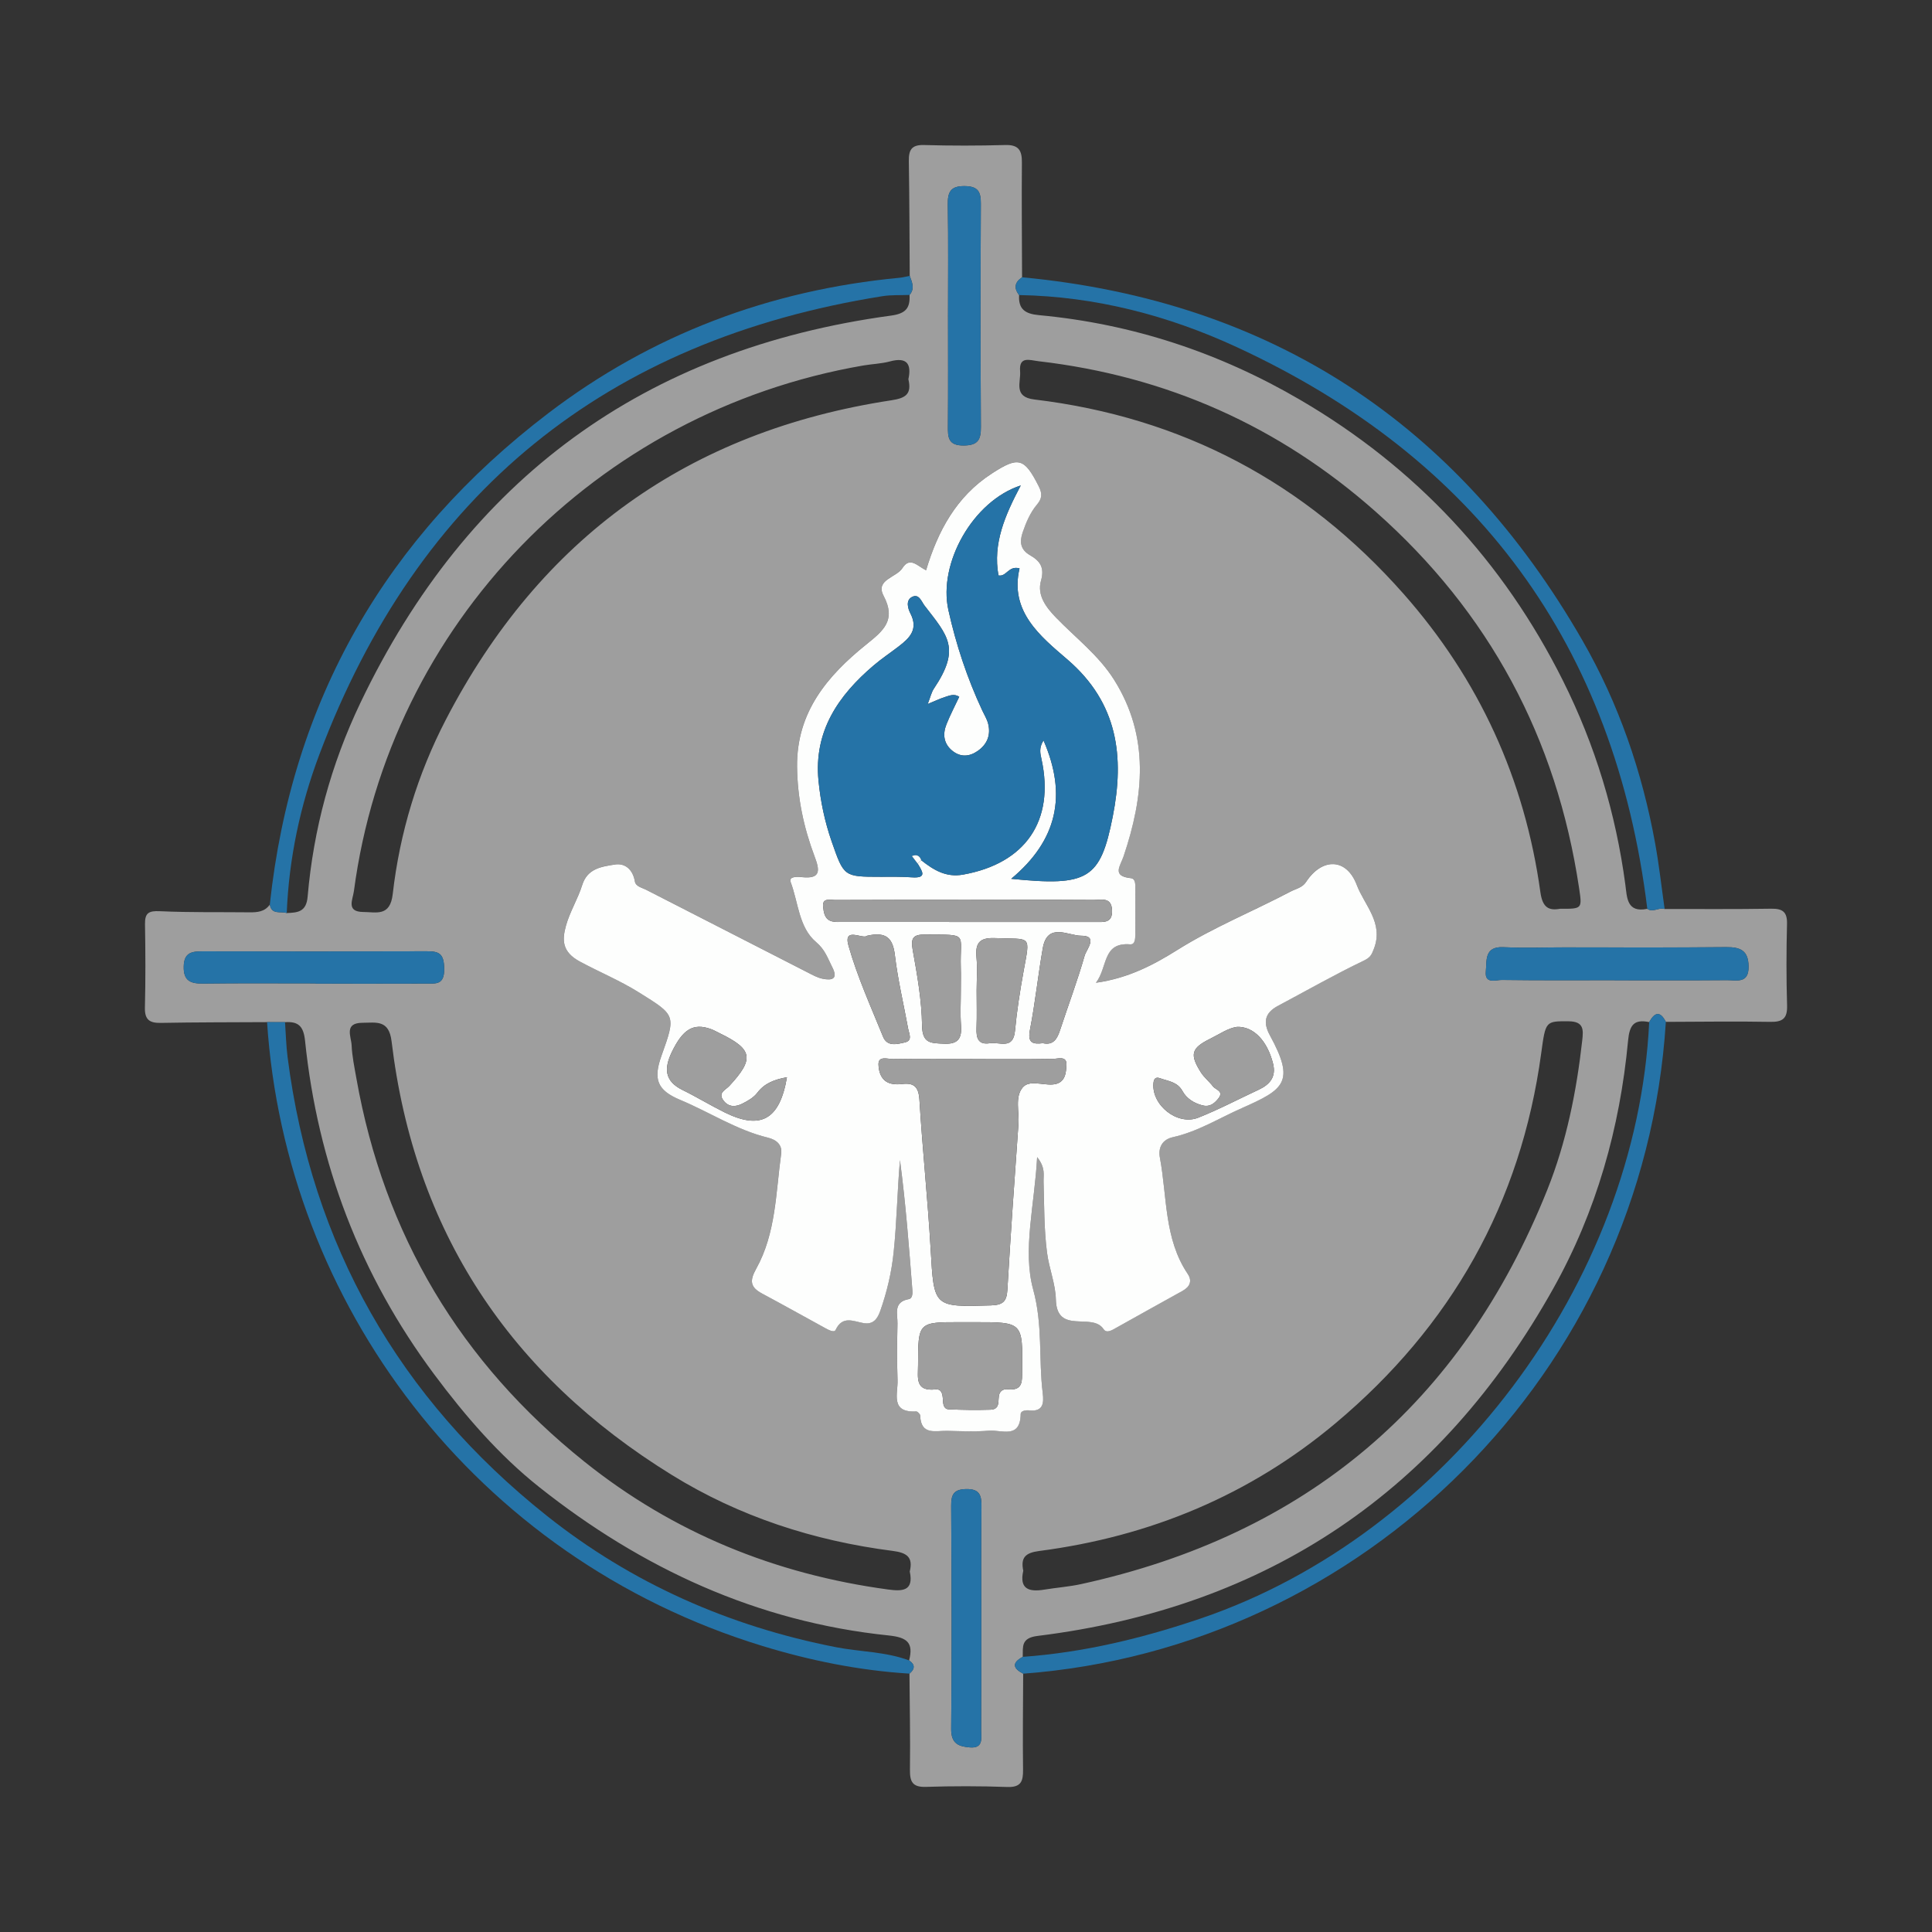 <?xml version="1.0" encoding="utf-8"?>
<!-- Generator: Adobe Illustrator 17.0.0, SVG Export Plug-In . SVG Version: 6.00 Build 0)  -->
<!DOCTYPE svg PUBLIC "-//W3C//DTD SVG 1.1//EN" "http://www.w3.org/Graphics/SVG/1.1/DTD/svg11.dtd">
<svg version="1.1" id="Layer_1" xmlns="http://www.w3.org/2000/svg" xmlns:xlink="http://www.w3.org/1999/xlink" x="0px" y="0px"
	 width="200px" height="200px" viewBox="0 0 200 200" enable-background="new 0 0 200 200" xml:space="preserve">

<rect x="0" y="0" width="200" height="200" fill="#333333" stroke="none"/>

<g>
	<path fill="#9E9E9E" d="M105.919,173.259c-0.011,3.31-0.059,6.62-0.013,9.929c0.017,1.213-0.212,1.852-1.641,1.8
		c-2.803-0.102-5.614-0.101-8.417-0.011c-1.408,0.045-1.667-0.555-1.651-1.794c0.045-3.308-0.026-6.618-0.05-9.927
		c0.564-0.471,0.613-0.928-0.036-1.367c0.472-1.839-0.197-2.389-2.125-2.588c-13.615-1.411-25.588-6.957-36.183-15.372
		c-4.134-3.283-7.656-7.365-10.848-11.648c-7.662-10.279-12.062-21.829-13.377-34.548c-0.157-1.519-0.705-2.006-2.072-1.919
		c-0.62-0.001-1.239-0.003-1.859-0.004c-3.667,0.021-7.335,0.011-11.002,0.08c-1.182,0.022-1.674-0.342-1.644-1.592
		c0.07-2.875,0.058-5.754,0.009-8.63c-0.02-1.169,0.392-1.394,1.541-1.341c3.086,0.143,6.181,0.081,9.273,0.116
		c0.818,0.009,1.587-0.056,2.107-0.803c0.183,1.093,1.125,0.673,1.753,0.879c1.117-0.048,2.024-0.099,2.161-1.687
		c0.604-7.009,2.431-13.728,5.462-20.069c11.098-23.223,29.423-36.627,54.937-40.093c1.54-0.209,1.978-0.791,1.912-2.136
		c0.565-0.652,0.266-1.312,0.019-1.972c-0.026-3.96-0.03-7.92-0.093-11.879c-0.018-1.144,0.267-1.708,1.568-1.67
		c2.806,0.082,5.618,0.077,8.425-0.001c1.378-0.038,1.723,0.566,1.712,1.81c-0.034,3.961,0.006,7.922,0.017,11.883
		c-0.758,0.504-0.882,1.114-0.306,1.841c-0.09,1.457,0.623,1.945,2.048,2.077c9.676,0.897,18.699,3.888,27.075,8.786
		c11.936,6.98,20.988,16.68,27.174,29.051c3.343,6.685,5.476,13.734,6.463,21.141c0.172,1.291,0.136,2.919,2.269,2.483
		c0.595,0.408,1.198-0.185,1.795,0.016c3.673-0.003,7.347,0.028,11.02-0.031c1.185-0.019,1.681,0.318,1.649,1.58
		c-0.072,2.807-0.078,5.619,0.007,8.426c0.04,1.343-0.439,1.733-1.746,1.708c-3.6-0.067-7.202-0.008-10.804,0.001
		c-0.59-1.172-1.163-0.997-1.724,0.023c-1.59-0.331-2.038,0.328-2.187,1.923c-0.848,9.049-3.28,17.673-7.726,25.625
		c-11.727,20.977-29.537,33.038-53.408,35.996c-1.718,0.213-1.503,1.11-1.529,2.167
		C104.731,172.128,104.845,172.706,105.919,173.259z M107.364,119.784c0.893,1.124,0.643,1.861,0.662,2.544
		c0.07,2.445,0.043,4.885,0.357,7.329c0.212,1.653,0.88,3.239,0.917,4.858c0.084,3.698,3.759,1.284,4.938,3.074
		c0.323,0.491,0.935,0.068,1.369-0.173c2.265-1.257,4.518-2.537,6.791-3.781c0.792-0.434,1.037-1.046,0.549-1.773
		c-2.454-3.654-2.115-7.966-2.876-12.016c-0.199-1.057,0.245-1.887,1.34-2.131c2.566-0.571,4.776-1.959,7.136-3.005
		c4.378-1.939,5.558-2.693,2.91-7.538c-0.725-1.326-0.552-2.313,0.818-3.042c2.958-1.574,5.872-3.237,8.89-4.684
		c0.701-0.336,0.822-0.613,1.069-1.263c1.012-2.666-0.996-4.489-1.787-6.58c-1.059-2.798-3.586-2.844-5.246-0.308
		c-0.394,0.602-1.061,0.707-1.623,1.003c-3.874,2.042-7.942,3.68-11.683,6.024c-2.426,1.52-5.037,2.925-8.446,3.407
		c1.246-1.629,0.648-4.206,3.54-3.977c0.518,0.041,0.53-0.594,0.533-1.02c0.011-1.585,0.006-3.17,0.002-4.756
		c-0.001-0.429,0.041-1.021-0.471-1.075c-2-0.213-1.079-1.264-0.748-2.245c2.1-6.219,2.734-12.382-0.972-18.283
		c-1.588-2.529-3.978-4.338-6.025-6.454c-1.029-1.063-1.978-2.309-1.546-3.823c0.388-1.361-0.108-2.035-1.135-2.627
		c-0.981-0.565-1.114-1.347-0.758-2.378c0.357-1.033,0.778-2.032,1.472-2.859c0.547-0.652,0.565-1.149,0.177-1.913
		c-1.495-2.942-2.092-3.101-4.873-1.289c-3.645,2.374-5.557,5.922-6.78,10c-0.874-0.414-1.663-1.466-2.447-0.229
		c-0.631,0.995-2.834,1.191-1.953,2.865c1.33,2.527-0.005,3.607-1.788,5.042c-4.012,3.229-7.228,6.994-7.167,12.656
		c0.035,3.23,0.686,6.288,1.805,9.265c0.533,1.418,0.722,2.386-1.322,2.167c-0.437-0.047-1.377-0.096-1.146,0.515
		c0.799,2.115,0.84,4.693,2.633,6.208c0.935,0.79,1.195,1.665,1.666,2.582c0.636,1.238-0.006,1.411-0.984,1.216
		c-0.551-0.11-1.072-0.408-1.583-0.668c-5.569-2.843-11.134-5.694-16.698-8.547c-0.44-0.226-1.075-0.33-1.166-0.873
		c-0.205-1.218-1.013-1.911-2.067-1.739c-1.329,0.217-2.837,0.381-3.38,2.123c-0.447,1.434-1.275,2.755-1.678,4.197
		c-0.412,1.475-0.436,2.719,1.433,3.724c2.016,1.085,4.144,1.965,6.099,3.185c3.831,2.39,3.861,2.34,2.353,6.558
		c-0.868,2.426-0.471,3.573,1.941,4.58c3.04,1.269,5.83,3.12,9.074,3.907c0.882,0.214,1.5,0.745,1.374,1.657
		c-0.558,4.038-0.538,8.236-2.587,11.912c-0.713,1.28-0.597,1.923,0.612,2.571c2.158,1.156,4.295,2.351,6.442,3.527
		c0.377,0.207,1.01,0.57,1.168,0.237c0.72-1.519,1.845-0.881,2.904-0.702c1.011,0.171,1.441-0.477,1.72-1.27
		c0.694-1.972,1.17-3.983,1.386-6.079c0.327-3.164,0.376-6.341,0.651-9.527c0.597,4.487,0.937,8.978,1.286,13.469
		c0.03,0.386-0.01,0.856-0.367,0.92c-1.653,0.295-1.152,1.557-1.174,2.539c-0.043,1.945-0.068,3.893,0.008,5.835
		c0.054,1.379-0.8,3.397,1.925,3.254c0.137-0.007,0.413,0.271,0.417,0.422c0.062,2.091,1.608,1.559,2.803,1.588
		c1.44,0.035,2.89,0.104,4.321-0.018c1.277-0.108,3.24,0.904,3.278-1.719c0.005-0.354,0.544-0.421,0.909-0.381
		c1.452,0.159,1.497-0.806,1.374-1.791c-0.44-3.548,0.026-7.033-0.99-10.73C105.838,129.424,107.107,124.712,107.364,119.784z
		 M94.178,162.68c0.369-1.504-0.324-1.946-1.77-2.132c-8.155-1.046-15.863-3.538-22.869-7.866
		c-16.754-10.349-26.652-25.218-29.002-44.877c-0.271-2.269-1.588-1.934-3.008-1.927c-1.952,0.01-1.17,1.421-1.129,2.332
		c0.051,1.142,0.291,2.278,0.491,3.41c2.865,16.204,10.799,29.436,23.605,39.69c9.192,7.36,19.753,11.65,31.418,13.231
		C93.341,164.734,94.626,164.762,94.178,162.68z M105.929,162.605c-0.432,1.906,0.599,2.21,2.164,1.954
		c1.277-0.209,2.577-0.301,3.838-0.577c23.269-5.094,39.386-18.685,48.239-40.801c1.985-4.959,3.03-10.185,3.624-15.493
		c0.121-1.082,0.176-1.954-1.413-1.964c-2.392-0.014-2.382-0.037-2.837,3.312c-2.11,15.532-9.328,28.266-21.294,38.301
		c-8.888,7.454-19.21,11.729-30.68,13.222C106.141,160.745,105.644,161.245,105.929,162.605z M94.036,39.259
		c0.328-1.527-0.097-2.336-1.907-1.846c-0.894,0.242-1.845,0.265-2.764,0.423C61.66,42.615,40.29,64.661,36.638,92.237
		c-0.119,0.9-0.837,2.158,0.972,2.171c1.352,0.01,2.775,0.503,3.045-1.853c0.725-6.33,2.568-12.404,5.502-18.061
		c9.758-18.811,25.155-29.863,46.117-33.056C93.742,41.214,94.399,40.815,94.036,39.259z M161.498,94.076
		c2.3,0.01,2.29,0.011,1.969-2.137c-2.326-15.541-9.302-28.566-21.084-38.993c-9.993-8.844-21.625-14.012-34.876-15.553
		c-0.902-0.105-2.04-0.564-1.906,1.045c0.093,1.12-0.733,2.652,1.468,2.916c15.287,1.834,28.035,8.588,38.215,20.108
		c7.824,8.854,12.555,19.194,14.176,30.898C159.684,93.972,160.337,94.282,161.498,94.076z M167.124,101.472
		c0,0.002,0,0.005,0,0.007c3.881,0,7.763,0.018,11.644-0.013c0.99-0.008,2.267,0.401,2.245-1.42
		c-0.02-1.658-0.852-2.013-2.326-1.998c-5.606,0.056-11.212,0.023-16.818,0.023c-2.084,0-4.172,0.075-6.252-0.019
		c-1.987-0.089-1.694,1.405-1.804,2.505c-0.135,1.351,1.043,0.879,1.669,0.887C159.362,101.499,163.243,101.472,167.124,101.472z
		 M32.688,101.801c0,0.008,0,0.017,0,0.025c3.816,0,7.633,0.009,11.449-0.006c1.004-0.004,1.873,0.151,1.847-1.551
		c-0.024-1.587-0.555-1.799-1.845-1.794c-7.705,0.029-15.41,0.027-23.115,0.007c-1.128-0.003-1.967,0.09-2.005,1.553
		c-0.039,1.506,0.704,1.801,2.004,1.785C24.91,101.77,28.799,101.801,32.688,101.801z M98.139,32.633
		c0,3.81,0.019,7.619-0.011,11.429c-0.01,1.178-0.011,2.072,1.64,2.056c1.492-0.015,1.782-0.609,1.774-1.938
		c-0.047-7.691-0.041-15.382-0.005-23.073c0.006-1.22-0.252-1.82-1.651-1.842c-1.504-0.024-1.793,0.619-1.771,1.94
		C98.179,25.013,98.138,28.823,98.139,32.633z M101.586,167.452c0-3.813-0.027-7.626,0.016-11.438
		c0.013-1.172-0.142-1.9-1.604-1.865c-1.293,0.031-1.538,0.595-1.532,1.728c0.04,7.697,0.078,15.395,0,23.092
		c-0.016,1.555,0.793,1.833,1.947,1.924c1.42,0.112,1.153-0.979,1.158-1.786C101.592,175.221,101.58,171.337,101.586,167.452z"/>
	<path fill="#2573A7" d="M170.724,105.806c0.561-1.02,1.133-1.195,1.724-0.023c-2.29,36.439-31.477,64.852-66.529,67.476
		c-1.074-0.553-1.188-1.131-0.046-1.742c6.334-0.455,12.426-1.933,18.437-3.977C149.778,158.881,169.425,132.82,170.724,105.806z"/>
	<path fill="#2573A7" d="M105.499,30.544c-0.576-0.726-0.452-1.336,0.306-1.841c25.876,2.447,45.112,15.187,58.011,37.603
		c3.758,6.531,6.187,13.609,7.531,21.033c0.405,2.239,0.655,4.506,0.976,6.759c-0.597-0.201-1.2,0.392-1.795-0.016
		c-3.346-27.294-17.639-46.655-42.504-58.152C120.941,32.656,113.402,30.686,105.499,30.544z"/>
	<path fill="#2573A7" d="M27.647,105.809c0.62,0.001,1.239,0.003,1.859,0.004c0.086,1.215,0.113,2.438,0.268,3.644
		c2.495,19.456,11.552,35.298,26.821,47.446c8.774,6.98,18.864,11.448,29.931,13.611c2.524,0.493,5.142,0.455,7.586,1.373
		c0.649,0.439,0.6,0.896,0.036,1.367c-5.199-0.325-10.272-1.348-15.24-2.869C49.036,161.235,29.543,134.791,27.647,105.809z"/>
	<path fill="#2573A7" d="M29.683,94.517c-0.628-0.207-1.57,0.213-1.753-0.879c2.264-21.113,12.008-38.045,28.819-50.855
		c10.717-8.166,22.931-12.755,36.367-14.028c0.356-0.034,0.706-0.131,1.058-0.196c0.246,0.661,0.545,1.322-0.019,1.974
		c-0.932,0.038-1.88-0.018-2.796,0.127C62.757,35.204,43.272,51.009,33.059,78.11C31.08,83.364,29.911,88.863,29.683,94.517z"/>
	<path fill="#FDFEFD" d="M107.364,119.784c-0.257,4.928-1.526,9.64-0.411,13.698c1.016,3.697,0.55,7.182,0.99,10.73
		c0.122,0.984,0.078,1.95-1.374,1.791c-0.365-0.04-0.904,0.027-0.909,0.381c-0.038,2.623-2.001,1.611-3.278,1.719
		c-1.431,0.121-2.88,0.052-4.321,0.018c-1.195-0.029-2.742,0.503-2.803-1.588c-0.004-0.151-0.28-0.429-0.417-0.422
		c-2.725,0.143-1.871-1.875-1.925-3.254c-0.076-1.942-0.051-3.891-0.008-5.835c0.022-0.983-0.479-2.244,1.174-2.539
		c0.357-0.064,0.397-0.534,0.367-0.92c-0.349-4.491-0.689-8.982-1.286-13.469c-0.275,3.186-0.324,6.363-0.651,9.527
		c-0.216,2.096-0.693,4.107-1.386,6.079c-0.279,0.793-0.709,1.441-1.72,1.27c-1.06-0.179-2.185-0.817-2.904,0.702
		c-0.158,0.333-0.791-0.03-1.168-0.237c-2.147-1.176-4.284-2.371-6.442-3.527c-1.209-0.648-1.325-1.291-0.612-2.571
		c2.049-3.676,2.029-7.874,2.587-11.912c0.126-0.912-0.492-1.443-1.374-1.657c-3.244-0.787-6.034-2.638-9.074-3.907
		c-2.413-1.007-2.809-2.154-1.941-4.58c1.509-4.218,1.478-4.168-2.353-6.558c-1.955-1.22-4.084-2.1-6.099-3.185
		c-1.869-1.006-1.844-2.249-1.433-3.724c0.403-1.443,1.231-2.763,1.678-4.197c0.543-1.742,2.051-1.906,3.38-2.123
		c1.054-0.172,1.862,0.521,2.067,1.739c0.091,0.544,0.726,0.647,1.166,0.873c5.564,2.853,11.129,5.704,16.698,8.547
		c0.51,0.261,1.032,0.558,1.583,0.668c0.978,0.195,1.62,0.022,0.984-1.216c-0.471-0.917-0.73-1.792-1.666-2.582
		c-1.794-1.515-1.834-4.092-2.633-6.208c-0.231-0.612,0.71-0.562,1.146-0.515c2.043,0.22,1.855-0.749,1.322-2.167
		c-1.119-2.977-1.771-6.035-1.805-9.265c-0.061-5.661,3.155-9.427,7.167-12.656c1.783-1.435,3.118-2.515,1.788-5.042
		c-0.881-1.673,1.322-1.869,1.953-2.865c0.784-1.236,1.573-0.185,2.447,0.229c1.223-4.078,3.135-7.627,6.78-10
		c2.781-1.811,3.378-1.652,4.873,1.289c0.388,0.764,0.37,1.262-0.177,1.913c-0.695,0.827-1.115,1.826-1.472,2.859
		c-0.356,1.032-0.223,1.813,0.758,2.378c1.027,0.592,1.523,1.266,1.135,2.627c-0.432,1.514,0.517,2.76,1.546,3.823
		c2.048,2.116,4.437,3.925,6.025,6.454c3.706,5.901,3.072,12.065,0.972,18.283c-0.331,0.981-1.252,2.032,0.748,2.245
		c0.511,0.054,0.47,0.646,0.471,1.075c0.004,1.585,0.009,3.17-0.002,4.756c-0.003,0.426-0.015,1.061-0.533,1.02
		c-2.893-0.229-2.294,2.348-3.54,3.977c3.408-0.482,6.019-1.887,8.446-3.407c3.741-2.344,7.808-3.982,11.683-6.024
		c0.561-0.296,1.228-0.4,1.623-1.003c1.661-2.535,4.187-2.49,5.246,0.308c0.791,2.091,2.8,3.914,1.787,6.58
		c-0.247,0.65-0.368,0.927-1.069,1.263c-3.018,1.447-5.932,3.11-8.89,4.684c-1.37,0.729-1.543,1.716-0.818,3.042
		c2.648,4.844,1.469,5.599-2.91,7.538c-2.36,1.045-4.57,2.434-7.136,3.005c-1.095,0.244-1.539,1.073-1.34,2.131
		c0.761,4.05,0.422,8.362,2.876,12.016c0.488,0.726,0.243,1.339-0.549,1.773c-2.272,1.245-4.525,2.524-6.791,3.781
		c-0.434,0.241-1.045,0.663-1.369,0.173c-1.179-1.79-4.854,0.624-4.938-3.074c-0.037-1.619-0.705-3.205-0.917-4.858
		c-0.314-2.444-0.287-4.884-0.357-7.329C108.006,121.645,108.256,120.908,107.364,119.784z M95.371,89.055
		c1.264,0.996,2.545,1.8,4.313,1.486c6.463-1.148,9.514-5.563,8.135-11.933c-0.134-0.619-0.289-1.166,0.205-1.961
		c2.471,5.681,1.421,10.353-3.346,14.327c7.972,0.806,9.234,0.047,10.515-6.456c1.217-6.175,0.551-11.738-4.696-16.246
		c-2.786-2.394-6.011-4.968-4.954-9.433c-1.151-0.316-1.35,0.901-2.183,0.727c-0.596-3.295,0.668-6.217,2.308-9.312
		c-4.944,1.604-8.562,8.058-7.493,12.891c0.794,3.586,1.951,7.07,3.511,10.408c0.213,0.456,0.49,0.897,0.609,1.377
		c0.291,1.173-0.114,2.139-1.098,2.819c-0.85,0.588-1.761,0.651-2.6-0.02c-0.91-0.728-1.029-1.713-0.626-2.733
		c0.387-0.978,0.881-1.913,1.328-2.866c-0.523-0.344-1.013-0.122-1.478,0.026c-0.52,0.165-1.015,0.407-1.786,0.724
		c0.284-0.722,0.383-1.211,0.641-1.594c2.8-4.171,1.452-5.459-0.961-8.585c-0.32-0.414-0.565-1.24-1.254-0.93
		c-0.768,0.345-0.449,1.278-0.223,1.715c0.859,1.66-0.069,2.558-1.21,3.434c-0.857,0.657-1.759,1.26-2.58,1.958
		c-3.674,3.123-6.212,6.82-5.718,11.929c0.208,2.151,0.653,4.266,1.368,6.317c1.27,3.641,1.265,3.639,5.048,3.642
		c1.08,0.001,2.164-0.024,3.239,0.055c1.658,0.121,1.058-0.664,0.614-1.415C95.124,89.289,95.247,89.172,95.371,89.055z
		 M100.675,109.605c0,0.004,0,0.007,0,0.011c-2.736,0-5.473-0.023-8.208,0.02c-0.551,0.009-1.551-0.376-1.527,0.556
		c0.019,0.753,0.283,1.759,1.337,1.99c0.346,0.076,0.723,0.081,1.076,0.037c1.257-0.158,1.743,0.279,1.827,1.635
		c0.317,5.164,0.863,10.314,1.162,15.479c0.348,6.006,0.274,5.976,6.233,5.801c1.179-0.035,1.635-0.353,1.706-1.57
		c0.334-5.739,0.739-11.475,1.149-17.209c0.091-1.276-0.384-2.774,0.425-3.767c0.668-0.82,2.042-0.248,3.098-0.322
		c1.359-0.095,1.406-1.235,1.444-2.046c0.046-0.99-0.965-0.583-1.513-0.592C106.148,109.58,103.411,109.605,100.675,109.605z
		 M100.486,136.868c-0.36,0-0.72,0-1.08,0c-4.363-0.002-4.36-0.002-4.369,4.456c-0.002,1.274-0.337,2.738,1.808,2.506
		c0.667-0.072,0.736,0.55,0.765,1.072c0.025,0.443,0.069,0.965,0.602,0.989c1.436,0.066,2.877,0.083,4.314,0.039
		c1.117-0.034,0.708-1.041,0.936-1.643c0.148-0.392,0.507-0.51,0.878-0.47c1.592,0.17,1.458-0.897,1.471-1.943
		c0.063-5.007,0.074-5.007-4.894-5.005C100.774,136.869,100.63,136.869,100.486,136.868z M100.259,93.155
		c-4.606,0-9.212-0.01-13.818,0.014c-0.494,0.002-1.334-0.257-1.232,0.686c0.063,0.587,0.148,1.348,0.949,1.53
		c0.345,0.079,0.715,0.057,1.074,0.057c8.709,0.003,17.417,0.005,26.126,0.002c0.854,0,1.82,0.16,1.76-1.216
		c-0.062-1.41-1.126-1.058-1.903-1.064C108.895,93.135,104.577,93.15,100.259,93.155z M81.464,111.515
		c-1.32,0.241-2.322,0.625-3.077,1.619c-0.37,0.488-0.982,0.836-1.548,1.12c-0.676,0.34-1.405,0.383-1.938-0.319
		c-0.623-0.82,0.195-1.083,0.603-1.524c2.599-2.81,2.42-3.784-0.975-5.436c-0.322-0.157-0.636-0.341-0.972-0.459
		c-1.807-0.634-2.882,0.053-4.012,2.397c-0.807,1.674-0.766,3.002,1.104,3.919c1.474,0.723,2.88,1.585,4.351,2.314
		C78.731,116.997,80.714,115.935,81.464,111.515z M128.062,106.301c-0.922,0.119-1.816,0.754-2.773,1.226
		c-1.97,0.971-2.155,1.614-0.974,3.482c0.337,0.532,0.862,0.941,1.248,1.447c0.28,0.368,1.18,0.495,0.551,1.275
		c-0.431,0.534-0.905,0.893-1.652,0.695c-0.876-0.233-1.63-0.707-2.046-1.469c-0.533-0.975-1.479-1.026-2.329-1.337
		c-0.485-0.177-0.645,0.097-0.682,0.508c-0.207,2.273,2.48,4.425,4.634,3.574c2.128-0.841,4.162-1.921,6.242-2.887
		c1.167-0.542,1.85-1.33,1.504-2.713C131.202,107.773,129.787,106.242,128.062,106.301z M99.463,102.515
		c0-0.788,0.02-1.576-0.003-2.364c-0.106-3.638,0.902-3.373-3.655-3.41c-1.265-0.011-1.55,0.332-1.32,1.611
		c0.464,2.581,0.931,5.198,0.966,7.806c0.026,1.888,0.931,1.823,2.253,1.886c1.46,0.07,1.881-0.522,1.78-1.878
		C99.394,104.955,99.466,103.732,99.463,102.515z M101.1,102.546c0,1.295,0.038,2.592-0.012,3.885
		c-0.039,1.014,0.162,1.758,1.386,1.562c0.975-0.157,2.411,0.707,2.596-1.274c0.193-2.07,0.519-4.132,0.89-6.179
		c0.696-3.844,0.851-3.284-2.99-3.429c-1.567-0.059-2.021,0.518-1.885,1.983C101.19,100.235,101.105,101.394,101.1,102.546z
		 M107.958,107.992c1.082,0.24,1.479-0.443,1.776-1.346c0.849-2.579,1.805-5.125,2.552-7.731c0.176-0.614,1.445-2.061-0.37-2.048
		c-1.304,0.009-3.486-1.43-3.965,1.281c-0.496,2.812-0.785,5.662-1.332,8.463C106.363,107.93,106.864,108.127,107.958,107.992z
		 M89.758,96.869c-0.41,0.414-2.499-1.004-1.919,1.037c0.915,3.221,2.313,6.308,3.579,9.423c0.431,1.059,1.477,0.756,2.264,0.578
		c0.822-0.187,0.419-0.912,0.325-1.43c-0.46-2.528-1.065-5.037-1.367-7.583C92.434,97.16,91.783,96.404,89.758,96.869z"/>
	<path fill="#2573A7" d="M167.124,101.472c-3.881,0-7.763,0.027-11.643-0.027c-0.625-0.009-1.804,0.464-1.669-0.887
		c0.11-1.1-0.184-2.594,1.804-2.505c2.08,0.094,4.168,0.019,6.252,0.019c5.606,0,11.213,0.033,16.818-0.023
		c1.475-0.015,2.307,0.34,2.326,1.998c0.022,1.821-1.255,1.412-2.245,1.42c-3.881,0.031-7.762,0.013-11.644,0.013
		C167.124,101.477,167.124,101.475,167.124,101.472z"/>
	<path fill="#2573A7" d="M32.688,101.801c-3.889,0-7.778-0.031-11.666,0.018c-1.301,0.016-2.044-0.279-2.004-1.785
		c0.038-1.463,0.877-1.556,2.005-1.553c7.705,0.021,15.41,0.022,23.115-0.007c1.29-0.005,1.821,0.207,1.845,1.794
		c0.026,1.702-0.843,1.547-1.847,1.551c-3.816,0.015-7.633,0.006-11.449,0.006C32.688,101.818,32.688,101.81,32.688,101.801z"/>
	<path fill="#2573A7" d="M98.139,32.633c-0.001-3.81,0.04-7.62-0.023-11.429c-0.022-1.321,0.266-1.964,1.771-1.94
		c1.399,0.022,1.657,0.622,1.651,1.842c-0.037,7.691-0.043,15.382,0.005,23.073c0.008,1.329-0.282,1.923-1.774,1.938
		c-1.651,0.017-1.65-0.878-1.64-2.056C98.159,40.252,98.139,36.442,98.139,32.633z"/>
	<path fill="#2573A7" d="M101.583,167.452c-0.003,3.885,0.008,7.77-0.013,11.654c-0.004,0.807,0.263,1.899-1.158,1.786
		c-1.154-0.091-1.963-0.369-1.947-1.924c0.078-7.697,0.04-15.395,0-23.092c-0.006-1.132,0.239-1.696,1.532-1.728
		c1.462-0.035,1.618,0.693,1.604,1.865C101.559,159.826,101.586,163.639,101.583,167.452z"/>
	<path fill="#2573A7" d="M95,89.406c0.444,0.751,1.043,1.536-0.614,1.415c-1.075-0.078-2.159-0.054-3.239-0.055
		c-3.783-0.003-3.778-0.001-5.048-3.642c-0.715-2.051-1.16-4.165-1.368-6.317c-0.493-5.109,2.044-8.807,5.718-11.929
		c0.821-0.698,1.724-1.3,2.58-1.958c1.142-0.876,2.07-1.774,1.21-3.434c-0.226-0.437-0.545-1.37,0.223-1.715
		c0.689-0.309,0.934,0.516,1.254,0.93c2.412,3.127,3.761,4.414,0.961,8.585c-0.257,0.383-0.357,0.873-0.641,1.594
		c0.772-0.318,1.267-0.559,1.786-0.724c0.466-0.148,0.955-0.37,1.478-0.026c-0.447,0.954-0.941,1.889-1.328,2.866
		c-0.403,1.02-0.284,2.004,0.626,2.733c0.838,0.671,1.75,0.608,2.6,0.02c0.984-0.68,1.388-1.646,1.098-2.819
		c-0.119-0.48-0.396-0.922-0.609-1.377c-1.56-3.338-2.717-6.822-3.511-10.408c-1.07-4.833,2.549-11.287,7.493-12.891
		c-1.64,3.096-2.904,6.018-2.308,9.312c0.834,0.174,1.032-1.043,2.183-0.727c-1.058,4.464,2.167,7.039,4.954,9.433
		c5.247,4.508,5.913,10.071,4.696,16.246c-1.281,6.503-2.543,7.262-10.515,6.456c4.767-3.974,5.816-8.646,3.346-14.327
		c-0.494,0.796-0.339,1.342-0.205,1.961c1.379,6.369-1.672,10.785-8.135,11.933c-1.768,0.314-3.049-0.49-4.314-1.484
		c-0.168-0.485-0.49-0.631-0.967-0.436C94.602,88.883,94.801,89.144,95,89.406z"/>
	<path fill="#9E9E9E" d="M100.675,109.605c2.736,0,5.473-0.025,8.209,0.021c0.548,0.009,1.559-0.398,1.513,0.592
		c-0.038,0.81-0.085,1.951-1.444,2.046c-1.057,0.074-2.43-0.498-3.098,0.322c-0.81,0.993-0.334,2.491-0.425,3.767
		c-0.411,5.734-0.815,11.47-1.149,17.209c-0.071,1.217-0.527,1.536-1.706,1.57c-5.959,0.175-5.885,0.205-6.233-5.801
		c-0.299-5.165-0.845-10.315-1.162-15.479c-0.083-1.356-0.57-1.792-1.827-1.635c-0.353,0.044-0.73,0.039-1.076-0.037
		c-1.054-0.231-1.318-1.236-1.337-1.99c-0.024-0.932,0.976-0.547,1.527-0.556c2.736-0.043,5.472-0.02,8.208-0.02
		C100.675,109.612,100.675,109.608,100.675,109.605z"/>
	<path fill="#9E9E9E" d="M100.486,136.869c0.144,0,0.288,0,0.432,0c4.967-0.002,4.957-0.002,4.894,5.005
		c-0.013,1.046,0.121,2.114-1.471,1.943c-0.371-0.04-0.729,0.079-0.878,0.47c-0.228,0.602,0.182,1.609-0.936,1.643
		c-1.437,0.044-2.878,0.027-4.314-0.039c-0.533-0.025-0.577-0.547-0.602-0.989c-0.029-0.522-0.098-1.144-0.765-1.072
		c-2.146,0.231-1.811-1.232-1.808-2.506c0.008-4.458,0.006-4.458,4.369-4.456C99.766,136.868,100.126,136.868,100.486,136.869z"/>
	<path fill="#9E9E9E" d="M100.259,93.152c4.318-0.002,8.637-0.018,12.955,0.012c0.776,0.005,1.841-0.347,1.903,1.064
		c0.06,1.376-0.906,1.215-1.76,1.216c-8.709,0.003-17.417,0.001-26.126-0.002c-0.359,0-0.73,0.021-1.074-0.057
		c-0.8-0.182-0.886-0.943-0.949-1.53c-0.101-0.944,0.738-0.684,1.232-0.686C91.046,93.145,95.652,93.155,100.259,93.152z"/>
	<path fill="#9E9E9E" d="M81.464,111.515c-0.751,4.42-2.733,5.482-6.464,3.632c-1.471-0.73-2.877-1.591-4.351-2.314
		c-1.87-0.917-1.91-2.244-1.104-3.919c1.13-2.345,2.204-3.032,4.012-2.397c0.336,0.118,0.649,0.302,0.972,0.459
		c3.395,1.652,3.574,2.626,0.975,5.436c-0.408,0.441-1.225,0.704-0.603,1.524c0.533,0.702,1.262,0.659,1.938,0.319
		c0.566-0.285,1.178-0.632,1.548-1.12C79.142,112.14,80.144,111.756,81.464,111.515z"/>
	<path fill="#9E9E9E" d="M128.062,106.301c1.725-0.059,3.14,1.472,3.722,3.801c0.346,1.383-0.337,2.171-1.504,2.713
		c-2.079,0.966-4.113,2.045-6.242,2.887c-2.154,0.851-4.841-1.301-4.634-3.574c0.037-0.41,0.197-0.685,0.682-0.508
		c0.85,0.311,1.796,0.362,2.329,1.337c0.416,0.762,1.17,1.236,2.046,1.469c0.747,0.198,1.221-0.161,1.652-0.695
		c0.63-0.78-0.27-0.907-0.551-1.275c-0.386-0.506-0.911-0.915-1.248-1.447c-1.182-1.868-0.996-2.511,0.974-3.482
		C126.245,107.055,127.14,106.42,128.062,106.301z"/>
	<path fill="#9E9E9E" d="M99.464,102.515c0.001,1.218-0.07,2.441,0.02,3.652c0.101,1.356-0.319,1.948-1.78,1.878
		c-1.323-0.063-2.227,0.002-2.253-1.886c-0.036-2.608-0.502-5.226-0.966-7.806c-0.23-1.28,0.055-1.622,1.32-1.611
		c4.557,0.038,3.549-0.228,3.655,3.41C99.483,100.938,99.463,101.727,99.464,102.515z"/>
	<path fill="#9E9E9E" d="M101.103,102.546c0.003-1.151,0.088-2.311-0.019-3.452c-0.136-1.465,0.318-2.043,1.885-1.983
		c3.841,0.145,3.686-0.415,2.99,3.429c-0.371,2.047-0.697,4.109-0.89,6.179c-0.185,1.981-1.621,1.117-2.596,1.274
		c-1.224,0.197-1.424-0.548-1.386-1.562C101.138,105.138,101.1,103.841,101.103,102.546z"/>
	<path fill="#9E9E9E" d="M107.958,107.992c-1.094,0.135-1.595-0.062-1.338-1.382c0.547-2.801,0.835-5.651,1.332-8.463
		c0.478-2.71,2.661-1.271,3.965-1.281c1.814-0.013,0.546,1.434,0.37,2.048c-0.748,2.607-1.704,5.153-2.552,7.731
		C109.437,107.549,109.04,108.232,107.958,107.992z"/>
	<path fill="#9E9E9E" d="M89.758,96.869c2.025-0.466,2.676,0.291,2.882,2.025c0.302,2.546,0.907,5.055,1.367,7.583
		c0.094,0.517,0.497,1.243-0.325,1.43c-0.787,0.179-1.833,0.482-2.264-0.578c-1.266-3.114-2.664-6.202-3.579-9.423
		C87.259,95.865,89.348,97.283,89.758,96.869z"/>
	<path fill="#FDFEFD" d="M95,89.406c-0.199-0.262-0.397-0.523-0.596-0.785c0.477-0.196,0.799-0.049,0.967,0.436
		C95.247,89.172,95.124,89.289,95,89.406z"/>
</g>
</svg>
